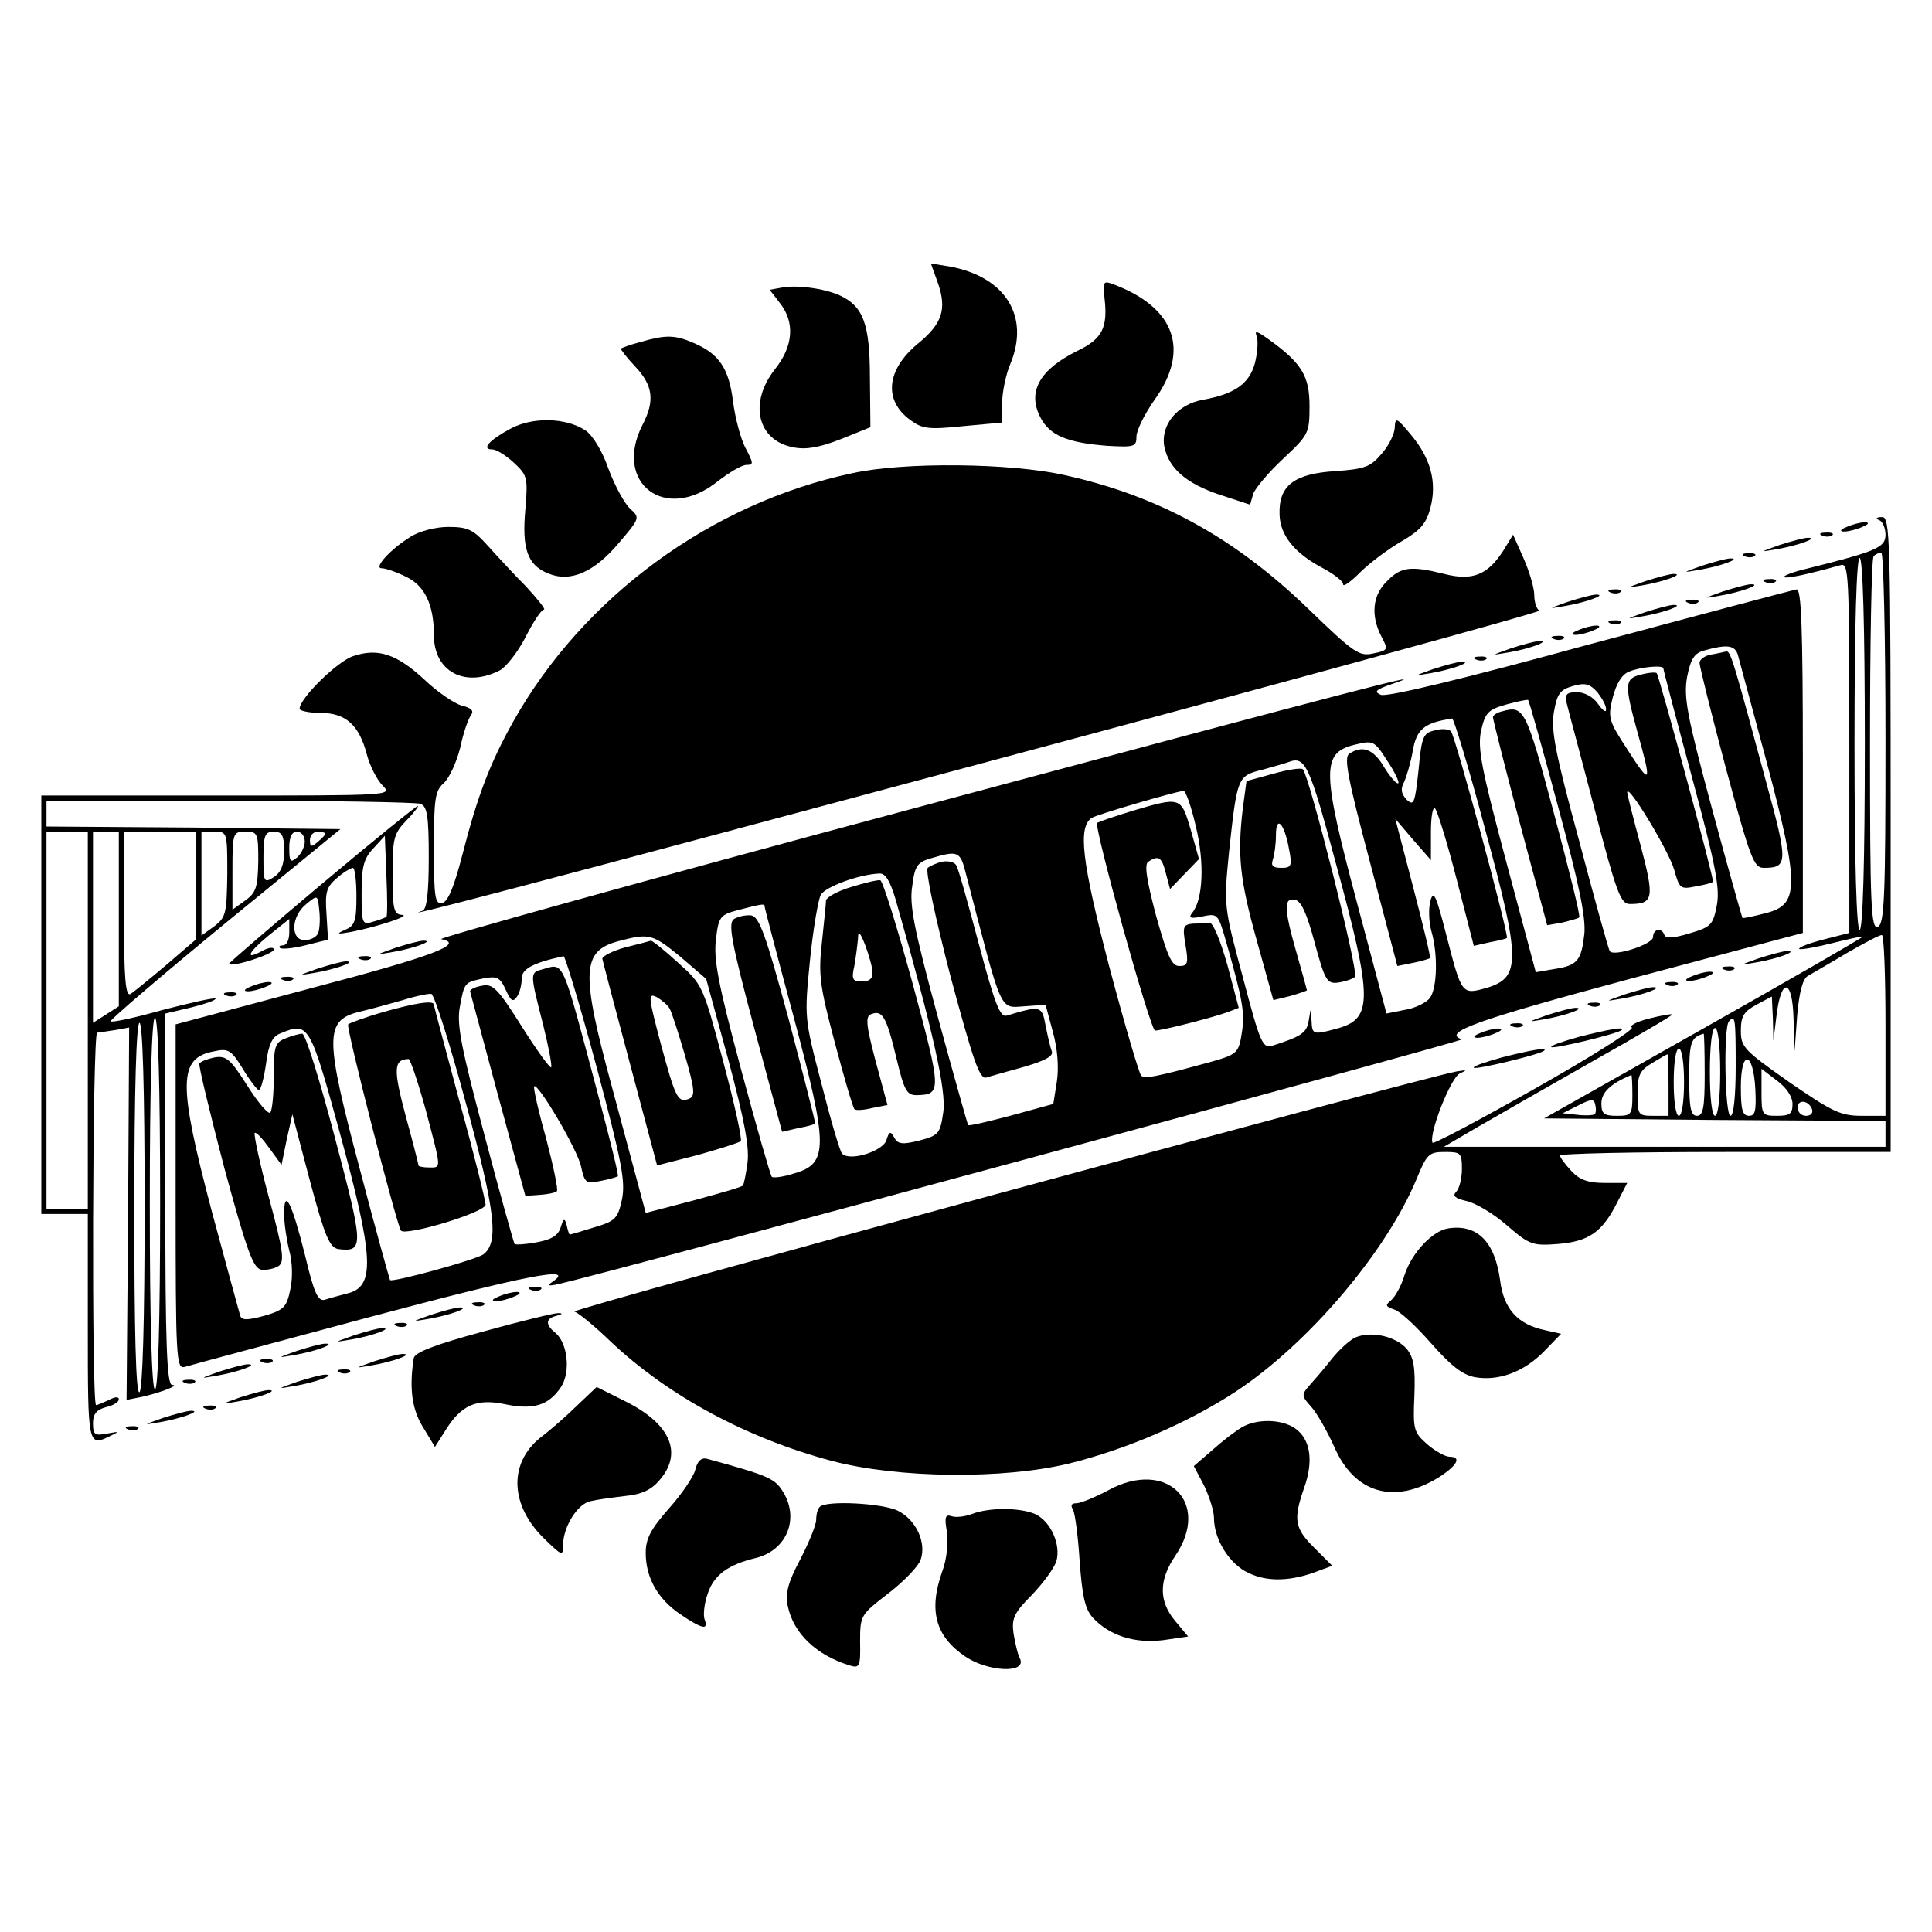 <?xml version="1.0" standalone="no"?>
<!DOCTYPE svg PUBLIC "-//W3C//DTD SVG 20010904//EN"
 "http://www.w3.org/TR/2001/REC-SVG-20010904/DTD/svg10.dtd">
<svg version="1.0" xmlns="http://www.w3.org/2000/svg"
 width="374pt" height="374pt" viewBox="0 0 374 374"
 preserveAspectRatio="xMidYMid meet">
<g transform="translate(0,374) scale(0.1,-0.1)"
fill="#000000" stroke="none">
<path d="M1816 3191 c17 -50 8 -78 -40 -117 -60 -50 -66 -109 -14 -147 23 -17
35 -19 102 -12 l76 7 0 38 c0 20 7 55 16 76 38 92 -10 168 -117 188 l-37 6 14
-39z"/>
<path d="M2138 3164 c7 -58 -4 -80 -52 -103 -73 -36 -98 -79 -72 -129 18 -35
52 -49 129 -55 53 -3 57 -2 57 18 0 12 16 44 35 71 69 96 40 178 -78 223 -21
8 -22 7 -19 -25z"/>
<path d="M1512 3183 l-22 -4 20 -26 c29 -37 26 -83 -10 -128 -51 -65 -34 -138
36 -151 25 -5 51 0 92 16 l57 23 -1 96 c0 104 -13 138 -58 159 -31 14 -85 21
-114 15z"/>
<path d="M2433 3088 c3 -9 1 -33 -4 -52 -11 -39 -39 -59 -101 -70 -49 -9 -82
-49 -74 -91 9 -42 42 -71 108 -93 l58 -19 6 21 c4 11 30 42 58 68 49 46 51 49
51 102 0 58 -15 83 -79 129 -24 17 -28 18 -23 5z"/>
<path d="M1240 3078 c-19 -5 -36 -11 -38 -13 -1 -1 11 -17 28 -35 34 -36 38
-66 14 -112 -58 -113 44 -191 145 -110 22 17 47 32 56 32 14 0 14 3 -2 33 -9
17 -20 58 -24 90 -8 64 -27 92 -76 113 -37 16 -54 16 -103 2z"/>
<path d="M988 2910 c-41 -22 -57 -40 -35 -40 8 0 27 -12 42 -26 26 -24 27 -29
22 -90 -7 -76 4 -108 44 -124 43 -18 89 2 137 59 41 48 41 49 22 66 -11 10
-30 45 -42 77 -12 35 -31 66 -45 75 -38 25 -103 26 -145 3z"/>
<path d="M2700 2913 c0 -12 -11 -35 -25 -51 -22 -26 -33 -30 -90 -34 -80 -5
-110 -28 -108 -84 1 -41 30 -76 86 -105 20 -11 37 -24 37 -30 0 -6 15 5 33 23
18 18 54 45 80 60 36 21 48 34 56 65 13 49 1 96 -39 143 -26 31 -29 33 -30 13z"/>
<path d="M1650 2824 c-274 -58 -521 -240 -656 -480 -46 -82 -70 -146 -99 -259
-16 -62 -28 -91 -39 -93 -14 -3 -16 11 -16 106 0 95 2 111 19 126 11 10 25 41
32 69 6 29 16 57 21 63 6 8 0 14 -18 18 -14 4 -47 26 -72 50 -54 50 -90 62
-138 46 -31 -10 -104 -82 -104 -102 0 -4 18 -8 40 -8 49 0 75 -23 90 -80 6
-23 20 -50 31 -61 19 -19 16 -19 -321 -19 l-340 0 0 -405 0 -405 45 0 45 0 0
-220 c0 -232 0 -231 45 -209 17 8 15 8 -7 4 -25 -5 -28 -2 -28 20 0 18 7 26
25 31 14 3 25 10 25 15 0 6 -8 5 -19 -1 -11 -5 -22 -10 -25 -10 -9 0 -7 720 2
721 4 0 19 3 35 5 l27 5 -2 -361 -3 -360 30 6 c39 9 74 23 58 23 -10 1 -13 80
-13 360 l0 359 51 12 c27 7 48 14 46 17 -3 2 -48 -8 -102 -22 -53 -15 -99 -25
-101 -22 -2 2 97 87 220 188 l225 184 -284 3 -285 2 0 25 0 25 354 0 c195 0
361 -3 370 -6 13 -5 16 -24 16 -104 0 -70 -4 -100 -12 -103 -58 -19 169 40
1100 290 590 158 1068 289 1062 291 -5 2 -10 16 -10 30 0 15 -10 47 -21 72
l-20 45 -19 -31 c-30 -47 -60 -59 -114 -45 -65 16 -84 14 -111 -14 -28 -27
-32 -66 -11 -107 14 -26 13 -27 -16 -33 -27 -6 -37 1 -126 87 -142 137 -289
218 -470 258 -105 24 -313 26 -412 4z m-1480 -1059 l0 -365 -40 0 -40 0 0 365
0 365 40 0 40 0 0 -365z m60 196 l0 -169 -25 -16 -25 -16 0 185 0 185 25 0 25
0 0 -169z m150 65 l0 -104 -57 -49 c-32 -27 -64 -53 -70 -57 -10 -6 -13 28
-13 153 l0 161 70 0 70 0 0 -104z m60 22 c-1 -77 -3 -84 -25 -101 l-25 -18 0
101 0 100 25 0 c25 0 25 -1 25 -82z m60 25 c-1 -50 -4 -61 -25 -76 l-25 -18 0
76 c0 73 1 75 25 75 24 0 25 -3 25 -57z m50 19 c0 -26 -6 -41 -20 -50 -19 -12
-20 -10 -20 38 0 43 3 50 20 50 16 0 20 -7 20 -38z m40 19 c0 -10 -7 -24 -15
-31 -13 -11 -15 -8 -15 19 0 21 5 31 15 31 8 0 15 -8 15 -19z m40 15 c0 -2 -7
-9 -15 -16 -12 -10 -15 -10 -15 4 0 9 7 16 15 16 8 0 15 -2 15 -4z m-320 -716
c0 -233 -4 -360 -10 -360 -6 0 -10 127 -10 360 0 233 4 360 10 360 6 0 10
-127 10 -360z m-30 -4 c0 -226 -4 -357 -10 -361 -7 -4 -10 117 -10 354 0 234
4 361 10 361 6 0 10 -125 10 -354z"/>
<path d="M3638 2733 c6 -2 12 -15 12 -28 0 -25 -17 -32 -153 -66 -26 -6 -46
-14 -43 -16 3 -4 49 6 109 23 16 5 17 -16 17 -353 l0 -359 -51 -13 c-27 -7
-48 -15 -46 -18 3 -2 31 3 63 11 32 8 59 14 60 13 2 -1 -137 -81 -307 -177
l-310 -175 330 -3 331 -2 0 -25 0 -25 -427 0 -428 0 65 38 c36 21 136 78 222
127 87 49 157 90 155 91 -1 2 -22 -2 -46 -8 -23 -6 -38 -14 -32 -17 5 -4 -79
-57 -187 -118 -108 -61 -198 -109 -199 -105 -7 19 36 127 53 134 15 7 14 7 -6
4 -82 -16 -1720 -461 -1708 -465 7 -2 38 -27 69 -57 112 -106 264 -188 429
-232 129 -34 332 -36 460 -5 113 28 232 80 322 139 141 93 291 270 350 411 20
49 24 53 55 53 31 0 33 -2 33 -33 0 -18 -5 -38 -11 -44 -8 -8 -2 -13 20 -18
18 -4 53 -25 78 -47 44 -38 50 -40 100 -36 59 5 85 23 114 81 l19 37 -43 0
c-33 0 -49 6 -65 23 -12 13 -22 26 -22 30 0 4 144 7 320 7 l320 0 0 615 c0
579 -1 615 -17 614 -11 0 -13 -3 -5 -6z m12 -422 c0 -310 -2 -360 -15 -365
-13 -5 -15 39 -15 353 0 197 3 361 7 364 3 4 10 7 15 7 4 0 8 -162 8 -359z
m-40 -11 c0 -233 -4 -360 -10 -360 -6 0 -10 127 -10 360 0 233 4 360 10 360 6
0 10 -127 10 -360z m40 -545 l0 -175 -46 0 c-41 0 -57 8 -140 65 -88 62 -94
68 -94 100 0 28 6 37 30 50 l30 16 2 -43 1 -43 6 49 c9 75 31 72 33 -6 l2 -63
5 69 c4 46 11 72 21 77 8 5 42 24 75 44 33 19 63 35 68 35 4 0 7 -79 7 -175z
m-290 -80 c0 -57 -4 -95 -10 -95 -11 0 -14 172 -3 183 12 13 13 7 13 -88z
m-30 -10 c0 -50 -4 -85 -10 -85 -6 0 -10 35 -10 85 0 50 4 85 10 85 6 0 10
-35 10 -85z m-30 -5 c0 -64 -3 -80 -15 -80 -12 0 -15 15 -15 74 0 68 3 78 28
85 1 1 2 -35 2 -79z m-40 -15 c0 -37 -4 -65 -10 -65 -6 0 -10 28 -10 65 0 37
4 65 10 65 6 0 10 -28 10 -65z m-30 -5 l0 -60 -30 0 c-29 0 -30 2 -30 43 0 35
4 45 28 59 15 9 28 17 30 17 1 1 2 -26 2 -59z m168 -8 c2 -42 0 -52 -12 -52
-13 0 -16 12 -16 56 0 73 24 70 28 -4z m72 -29 c0 -19 -5 -23 -30 -23 -29 0
-30 2 -30 45 l0 46 30 -23 c18 -13 30 -31 30 -45z m-310 17 c0 -38 -2 -40 -30
-40 -25 0 -30 4 -30 24 0 21 17 38 58 55 1 1 2 -17 2 -39z m-73 -37 c-3 -2
-18 -3 -34 -1 l-28 3 30 15 c25 13 31 13 33 2 2 -7 2 -16 -1 -19z m421 9 c2
-7 -3 -12 -12 -12 -9 0 -16 7 -16 16 0 17 22 14 28 -4z"/>
<path d="M3575 2720 c-13 -5 -14 -9 -5 -9 8 0 24 4 35 9 13 5 14 9 5 9 -8 0
-24 -4 -35 -9z"/>
<path d="M795 2701 c-38 -23 -73 -61 -56 -61 7 0 28 -7 46 -16 37 -17 55 -54
55 -114 0 -70 60 -102 127 -68 12 6 35 35 50 64 15 30 31 54 36 54 4 0 -12 20
-35 45 -24 24 -57 60 -75 80 -27 30 -38 35 -75 35 -24 0 -56 -8 -73 -19z"/>
<path d="M3528 2703 c7 -3 16 -2 19 1 4 3 -2 6 -13 5 -11 0 -14 -3 -6 -6z"/>
<path d="M3445 2685 c-39 -14 -40 -14 -5 -8 41 7 82 22 60 22 -8 0 -33 -7 -55
-14z"/>
<path d="M3378 2663 c7 -3 16 -2 19 1 4 3 -2 6 -13 5 -11 0 -14 -3 -6 -6z"/>
<path d="M3295 2645 c-39 -14 -40 -14 -5 -8 41 7 82 22 60 22 -8 0 -33 -7 -55
-14z"/>
<path d="M3185 2615 c-39 -14 -40 -14 -5 -8 41 7 82 22 60 22 -8 0 -33 -7 -55
-14z"/>
<path d="M3418 2613 c7 -3 16 -2 19 1 4 3 -2 6 -13 5 -11 0 -14 -3 -6 -6z"/>
<path d="M3335 2595 c-39 -14 -40 -14 -5 -8 41 7 82 22 60 22 -8 0 -33 -7 -55
-14z"/>
<path d="M3118 2593 c7 -3 16 -2 19 1 4 3 -2 6 -13 5 -11 0 -14 -3 -6 -6z"/>
<path d="M3078 2493 c-244 -67 -394 -103 -405 -98 -14 6 -10 10 22 21 86 29
-43 -4 -934 -243 -508 -136 -917 -250 -907 -251 47 -9 -12 -32 -252 -95 l-262
-70 0 -334 c0 -314 1 -334 18 -329 9 3 170 46 356 96 308 82 401 100 356 69
-12 -8 -9 -9 10 -5 99 22 1758 472 1750 474 -39 13 24 36 325 117 l335 89 0
333 c0 260 -3 333 -12 332 -7 -1 -187 -49 -400 -106z m286 -20 c3 -10 28 -105
57 -212 63 -238 62 -273 -4 -289 -23 -6 -42 -10 -44 -9 -1 2 -28 97 -59 212
-49 182 -55 216 -48 255 7 35 14 46 34 51 43 12 58 10 64 -8z m-144 -27 c0 -3
25 -98 56 -213 47 -174 54 -215 47 -248 -7 -36 -12 -40 -53 -52 -29 -9 -46
-10 -48 -3 -5 15 -22 12 -22 -4 0 -14 -77 -39 -84 -27 -2 3 -29 99 -59 213
-46 169 -55 215 -49 249 6 36 12 44 37 51 24 7 33 4 48 -13 9 -12 17 -26 16
-33 0 -6 -7 -1 -16 12 -9 13 -26 22 -40 22 -21 0 -24 -4 -20 -22 3 -13 28
-105 54 -205 42 -160 50 -183 68 -183 46 0 48 11 21 113 -14 52 -26 99 -26
103 0 20 81 -114 91 -150 10 -36 12 -38 41 -32 18 3 33 7 34 9 3 3 -104 398
-109 404 -3 2 -16 1 -31 -3 -31 -8 -32 -18 -6 -112 28 -100 26 -104 -19 -34
-37 57 -39 62 -29 102 7 27 18 45 32 50 22 9 66 13 66 6z m-204 -267 c41 -151
54 -215 51 -247 -6 -52 -13 -61 -59 -68 l-35 -6 -57 213 c-48 180 -56 220 -49
254 8 35 13 41 48 51 22 6 41 10 43 9 2 -1 28 -94 58 -206z m-142 -41 c70
-257 70 -290 5 -310 -50 -14 -49 -15 -80 105 -19 74 -24 85 -30 63 -4 -15 -3
-41 2 -59 13 -45 11 -110 -3 -129 -7 -9 -29 -20 -49 -23 l-35 -7 -57 214 c-68
255 -69 290 -6 306 37 9 39 9 64 -30 15 -22 24 -42 22 -44 -3 -3 -15 11 -27
30 -21 36 -42 44 -68 27 -11 -7 -3 -48 40 -210 l53 -201 30 6 c16 3 31 8 33 9
2 2 -13 63 -32 136 l-35 134 34 -40 35 -40 0 55 c0 30 4 50 8 45 5 -6 24 -68
42 -138 l33 -128 31 7 c17 3 32 7 33 8 5 4 -100 391 -108 400 -4 5 -19 6 -32
2 -22 -5 -25 -12 -31 -77 -7 -64 -9 -70 -23 -57 -11 12 -12 21 -5 34 5 11 13
38 17 61 7 41 22 54 76 62 3 1 32 -94 63 -211z m-287 -73 c70 -257 70 -296 5
-315 -50 -14 -52 -13 -53 13 l-2 22 -4 -23 c-4 -22 -16 -29 -69 -46 -20 -6
-24 3 -58 132 -37 137 -37 139 -27 241 16 147 16 149 65 161 22 6 46 13 51 15
32 12 40 -6 92 -200z m-272 75 c17 -70 14 -141 -7 -167 -8 -10 -4 -12 20 -7
29 6 30 5 45 -47 33 -116 37 -139 31 -178 -6 -39 -9 -42 -58 -56 -109 -30
-131 -34 -137 -27 -4 4 -32 99 -62 212 -53 203 -61 270 -33 287 9 6 159 50
177 52 4 1 15 -30 24 -69z m-445 -92 c71 -273 64 -259 113 -256 l41 3 14 -52
c9 -32 12 -68 8 -96 l-7 -44 -80 -22 c-45 -12 -83 -21 -85 -19 -1 2 -28 97
-59 211 -46 170 -55 216 -49 252 5 40 10 46 38 54 51 15 55 13 66 -31z m-136
-50 c73 -257 98 -369 92 -411 -6 -42 -9 -45 -47 -55 -32 -8 -41 -7 -48 6 -7
13 -10 12 -15 -5 -7 -22 -72 -42 -86 -26 -4 4 -22 65 -40 136 -33 126 -33 128
-22 238 6 60 16 118 21 127 9 15 72 39 113 41 12 1 21 -14 32 -51z m-254 -12
c0 -3 25 -98 56 -213 67 -251 68 -285 3 -304 -21 -7 -42 -10 -45 -7 -3 4 -30
98 -60 210 -44 164 -53 212 -48 250 5 43 8 47 42 56 46 12 52 13 52 8z m-163
-98 l50 -43 43 -157 c31 -116 41 -169 37 -199 -3 -22 -7 -42 -9 -44 -2 -3 -45
-15 -96 -29 l-92 -24 -11 41 c-6 23 -31 115 -55 205 -60 221 -58 261 13 280
60 16 66 14 120 -30z m-162 -214 c49 -184 56 -221 49 -256 -8 -37 -13 -42 -54
-54 -25 -8 -46 -14 -47 -14 -1 0 -4 8 -6 18 -4 15 -6 14 -12 -5 -5 -15 -18
-23 -47 -28 -21 -4 -41 -5 -42 -3 -1 1 -28 96 -58 210 -45 169 -54 214 -48
248 9 49 9 48 46 56 26 5 32 2 43 -22 10 -22 14 -25 22 -13 5 7 9 23 9 35 0
18 21 30 81 43 3 0 32 -96 64 -215z m-253 -70 c57 -209 64 -269 34 -292 -12
-10 -176 -55 -181 -50 -1 2 -28 98 -58 213 -68 256 -69 289 -3 306 22 5 61 16
86 23 25 8 50 13 55 12 6 -2 36 -97 67 -212z m-245 -54 c67 -245 70 -301 15
-314 -15 -4 -34 -9 -43 -12 -13 -4 -21 12 -38 84 -26 104 -41 134 -41 82 0
-19 5 -51 10 -71 6 -21 7 -53 2 -75 -7 -34 -12 -40 -50 -51 -33 -9 -44 -9 -47
0 -2 7 -27 98 -55 202 -66 250 -65 297 5 310 27 6 33 2 55 -34 14 -23 28 -41
31 -41 4 0 10 23 14 51 5 38 12 53 29 59 53 22 56 18 113 -190z"/>
<path d="M3313 2473 c-13 -2 -23 -10 -23 -16 0 -7 23 -99 51 -204 47 -174 54
-193 73 -193 47 0 48 9 5 166 -63 234 -69 254 -77 253 -4 -1 -17 -4 -29 -6z"/>
<path d="M2908 2363 c-10 -2 -18 -8 -18 -11 0 -4 23 -96 52 -205 l53 -198 29
5 c16 4 31 8 33 10 3 2 -20 93 -49 202 -54 202 -58 209 -100 197z"/>
<path d="M2464 2242 l-51 -14 -7 -52 c-11 -91 -6 -139 27 -257 l32 -115 33 8
c17 5 32 10 32 11 0 1 -9 34 -20 72 -25 87 -25 108 -3 103 12 -2 23 -27 38
-83 20 -74 24 -80 46 -77 13 2 28 7 32 11 8 8 -89 391 -101 402 -4 3 -30 -1
-58 -9z m31 -144 c7 -35 5 -38 -15 -38 -16 0 -20 4 -16 16 3 9 6 30 6 47 0 40
16 24 25 -25z"/>
<path d="M2191 2170 c-35 -11 -65 -21 -67 -23 -7 -7 103 -402 112 -402 13 0
115 26 141 36 l21 8 -22 83 c-13 46 -28 83 -35 82 -6 -1 -20 -2 -32 -2 -19 -2
-20 -6 -14 -42 6 -35 4 -40 -12 -40 -15 0 -23 19 -45 97 -19 72 -23 100 -15
105 20 13 26 9 34 -23 l8 -30 28 29 28 29 -16 57 c-19 64 -19 64 -114 36z"/>
<path d="M1825 2072 c-11 -2 -24 -8 -29 -12 -5 -5 14 -94 44 -210 44 -163 56
-199 69 -196 9 3 42 12 74 21 41 12 57 21 53 30 -3 8 -8 30 -12 50 -7 38 -9
39 -75 19 -13 -4 -23 22 -54 138 -21 79 -40 148 -44 153 -3 6 -15 9 -26 7z"/>
<path d="M1648 2023 c-27 -8 -48 -20 -49 -26 0 -7 -4 -43 -8 -82 -7 -62 -4
-84 25 -193 18 -68 35 -126 38 -129 2 -3 18 -2 34 2 l30 6 -23 85 c-19 72 -20
87 -8 91 21 8 29 -5 48 -84 15 -63 20 -73 39 -73 49 1 49 7 -7 215 -30 109
-58 200 -63 201 -5 1 -30 -5 -56 -13z m41 -165 c1 -12 -6 -18 -20 -18 -19 0
-21 4 -15 31 3 17 6 41 7 53 0 15 4 12 14 -14 7 -19 14 -43 14 -52z"/>
<path d="M1421 1961 c-12 -8 -6 -42 39 -211 l54 -201 30 7 c17 3 32 7 34 9 1
1 -22 91 -51 201 -45 166 -57 199 -73 202 -10 1 -25 -2 -33 -7z"/>
<path d="M1210 1906 c-25 -7 -44 -17 -44 -22 1 -5 25 -97 54 -205 l52 -195 78
20 c43 12 81 24 84 27 3 3 -12 72 -34 154 -39 147 -40 149 -87 191 -26 24 -50
43 -53 43 -3 -1 -25 -7 -50 -13z m86 -118 c4 -6 17 -47 30 -91 19 -66 20 -79
8 -84 -22 -8 -26 0 -55 107 -24 91 -25 98 -8 90 10 -6 21 -15 25 -22z"/>
<path d="M1048 1863 c-22 -6 -22 -8 3 -105 11 -44 18 -82 16 -84 -2 -3 -28 33
-57 79 -46 73 -56 83 -76 79 -13 -2 -24 -7 -24 -11 1 -3 25 -94 54 -201 l53
-195 28 2 c15 1 30 4 33 7 3 3 -7 49 -21 103 -15 53 -25 98 -23 100 7 8 85
-124 91 -156 7 -31 9 -33 38 -27 17 3 32 8 33 9 2 2 -15 70 -37 153 -74 278
-66 259 -111 247z"/>
<path d="M742 1781 c-34 -10 -65 -21 -68 -24 -5 -4 92 -381 102 -399 7 -12
164 35 164 50 0 7 -22 97 -50 198 -27 101 -50 186 -50 189 0 9 -34 4 -98 -14z
m82 -189 c31 -118 31 -112 6 -112 -11 0 -20 2 -20 4 0 3 -11 46 -25 97 -24 90
-23 108 6 109 3 0 18 -44 33 -98z"/>
<path d="M553 1730 c-21 -8 -23 -16 -23 -73 0 -35 -3 -67 -7 -71 -4 -3 -24 20
-44 52 -33 52 -41 59 -64 55 -14 -3 -27 -8 -29 -12 -2 -3 20 -94 48 -201 44
-162 56 -195 72 -198 10 -1 25 2 33 7 12 8 10 28 -18 131 -18 67 -30 124 -28
127 3 2 15 -11 28 -29 l24 -33 10 49 11 49 34 -129 c29 -108 38 -129 55 -132
50 -6 49 5 -7 217 -29 110 -57 201 -63 200 -5 0 -20 -4 -32 -9z"/>
<path d="M3035 2575 c-39 -14 -40 -14 -5 -8 41 7 82 22 60 22 -8 0 -33 -7 -55
-14z"/>
<path d="M3268 2573 c7 -3 16 -2 19 1 4 3 -2 6 -13 5 -11 0 -14 -3 -6 -6z"/>
<path d="M3185 2555 c-39 -14 -40 -14 -5 -8 41 7 82 22 60 22 -8 0 -33 -7 -55
-14z"/>
<path d="M3118 2533 c7 -3 16 -2 19 1 4 3 -2 6 -13 5 -11 0 -14 -3 -6 -6z"/>
<path d="M3055 2520 c-13 -5 -14 -9 -5 -9 8 0 24 4 35 9 13 5 14 9 5 9 -8 0
-24 -4 -35 -9z"/>
<path d="M3008 2503 c7 -3 16 -2 19 1 4 3 -2 6 -13 5 -11 0 -14 -3 -6 -6z"/>
<path d="M2925 2485 c-39 -14 -40 -14 -5 -8 41 7 82 22 60 22 -8 0 -33 -7 -55
-14z"/>
<path d="M2858 2463 c7 -3 16 -2 19 1 4 3 -2 6 -13 5 -11 0 -14 -3 -6 -6z"/>
<path d="M2775 2445 c-39 -14 -40 -14 -5 -8 41 7 82 22 60 22 -8 0 -33 -7 -55
-14z"/>
<path d="M622 2028 c-100 -84 -180 -153 -179 -154 6 -7 87 19 87 28 0 5 -9 4
-21 -2 -36 -20 -30 -5 11 29 l40 32 0 -26 c0 -14 -5 -25 -12 -25 -6 0 -9 -2
-6 -5 3 -3 25 -1 49 5 l44 11 -3 50 c-3 42 0 52 20 69 12 11 26 19 31 20 4 0
7 -25 7 -55 0 -48 -3 -57 -22 -65 -18 -8 -16 -9 12 -4 51 10 118 32 98 33 -16
1 -18 12 -18 78 0 70 2 79 27 105 15 15 24 28 22 28 -3 0 -87 -68 -187 -152z
m126 -63 c-2 -1 -13 -6 -25 -9 -22 -7 -23 -5 -23 55 0 51 4 67 23 87 l22 24 3
-77 c2 -43 2 -79 0 -80z m-132 -31 c-3 -8 -15 -14 -26 -14 -28 0 -27 46 3 70
22 18 22 18 25 -12 2 -16 1 -36 -2 -44z"/>
<path d="M765 1905 c-39 -14 -40 -14 -5 -8 41 7 82 22 60 22 -8 0 -33 -7 -55
-14z"/>
<path d="M3405 1885 c-39 -14 -40 -14 -5 -8 41 7 82 22 60 22 -8 0 -33 -7 -55
-14z"/>
<path d="M698 1883 c7 -3 16 -2 19 1 4 3 -2 6 -13 5 -11 0 -14 -3 -6 -6z"/>
<path d="M615 1865 c-39 -14 -40 -14 -5 -8 41 7 82 22 60 22 -8 0 -33 -7 -55
-14z"/>
<path d="M3338 1863 c7 -3 16 -2 19 1 4 3 -2 6 -13 5 -11 0 -14 -3 -6 -6z"/>
<path d="M3275 1850 c-13 -5 -14 -9 -5 -9 8 0 24 4 35 9 13 5 14 9 5 9 -8 0
-24 -4 -35 -9z"/>
<path d="M548 1843 c7 -3 16 -2 19 1 4 3 -2 6 -13 5 -11 0 -14 -3 -6 -6z"/>
<path d="M485 1830 c-13 -5 -14 -9 -5 -9 8 0 24 4 35 9 13 5 14 9 5 9 -8 0
-24 -4 -35 -9z"/>
<path d="M3228 1833 c7 -3 16 -2 19 1 4 3 -2 6 -13 5 -11 0 -14 -3 -6 -6z"/>
<path d="M3145 1815 c-39 -14 -40 -14 -5 -8 41 7 82 22 60 22 -8 0 -33 -7 -55
-14z"/>
<path d="M438 1813 c7 -3 16 -2 19 1 4 3 -2 6 -13 5 -11 0 -14 -3 -6 -6z"/>
<path d="M3078 1793 c7 -3 16 -2 19 1 4 3 -2 6 -13 5 -11 0 -14 -3 -6 -6z"/>
<path d="M2995 1775 c-39 -14 -40 -14 -5 -8 41 7 82 22 60 22 -8 0 -33 -7 -55
-14z"/>
<path d="M2928 1753 c7 -3 16 -2 19 1 4 3 -2 6 -13 5 -11 0 -14 -3 -6 -6z"/>
<path d="M2865 1740 c-13 -5 -14 -9 -5 -9 8 0 24 4 35 9 13 5 14 9 5 9 -8 0
-24 -4 -35 -9z"/>
<path d="M3057 1733 c-32 -9 -56 -17 -54 -20 5 -4 129 26 136 33 8 7 -23 2
-82 -13z"/>
<path d="M2907 1693 c-32 -9 -56 -17 -54 -20 5 -4 129 26 136 33 8 7 -23 2
-82 -13z"/>
<path d="M2803 1362 c-30 -5 -70 -47 -84 -90 -6 -21 -18 -42 -26 -49 -12 -10
-11 -12 6 -18 11 -3 43 -33 71 -65 38 -43 60 -61 85 -66 46 -8 95 10 134 50
l33 34 -31 7 c-53 11 -80 41 -87 96 -10 75 -44 110 -101 101z"/>
<path d="M1028 1243 c7 -3 16 -2 19 1 4 3 -2 6 -13 5 -11 0 -14 -3 -6 -6z"/>
<path d="M965 1230 c-13 -5 -14 -9 -5 -9 8 0 24 4 35 9 13 5 14 9 5 9 -8 0
-24 -4 -35 -9z"/>
<path d="M918 1213 c7 -3 16 -2 19 1 4 3 -2 6 -13 5 -11 0 -14 -3 -6 -6z"/>
<path d="M835 1195 c-39 -14 -40 -14 -5 -8 41 7 82 22 60 22 -8 0 -33 -7 -55
-14z"/>
<path d="M934 1162 c-92 -25 -131 -40 -133 -51 -9 -57 -4 -99 18 -134 l23 -38
19 30 c31 51 61 64 115 53 56 -12 86 -3 110 33 19 29 13 85 -11 105 -20 16
-19 28 3 33 11 3 12 5 2 5 -8 0 -74 -16 -146 -36z"/>
<path d="M768 1173 c7 -3 16 -2 19 1 4 3 -2 6 -13 5 -11 0 -14 -3 -6 -6z"/>
<path d="M685 1155 c-39 -14 -40 -14 -5 -8 41 7 82 22 60 22 -8 0 -33 -7 -55
-14z"/>
<path d="M2624 1151 c-11 -5 -32 -24 -47 -43 -14 -18 -34 -41 -43 -51 -15 -17
-14 -20 4 -40 11 -12 31 -47 45 -78 39 -90 116 -112 202 -59 36 23 45 40 21
40 -8 0 -28 11 -43 24 -26 23 -28 28 -25 94 2 54 -1 74 -15 91 -21 24 -68 35
-99 22z"/>
<path d="M575 1125 c-39 -14 -40 -14 -5 -8 41 7 82 22 60 22 -8 0 -33 -7 -55
-14z"/>
<path d="M725 1105 c-39 -14 -40 -14 -5 -8 41 7 82 22 60 22 -8 0 -33 -7 -55
-14z"/>
<path d="M508 1103 c7 -3 16 -2 19 1 4 3 -2 6 -13 5 -11 0 -14 -3 -6 -6z"/>
<path d="M425 1085 c-39 -14 -40 -14 -5 -8 41 7 82 22 60 22 -8 0 -33 -7 -55
-14z"/>
<path d="M658 1083 c7 -3 16 -2 19 1 4 3 -2 6 -13 5 -11 0 -14 -3 -6 -6z"/>
<path d="M575 1065 c-39 -14 -40 -14 -5 -8 41 7 82 22 60 22 -8 0 -33 -7 -55
-14z"/>
<path d="M358 1063 c7 -3 16 -2 19 1 4 3 -2 6 -13 5 -11 0 -14 -3 -6 -6z"/>
<path d="M1118 1020 c-19 -19 -52 -48 -72 -63 -62 -50 -59 -132 9 -197 33 -32
35 -33 35 -11 0 35 28 80 53 85 12 3 42 7 67 10 32 3 51 12 67 31 45 52 21
108 -64 151 l-58 29 -37 -35z"/>
<path d="M465 1035 c-39 -14 -40 -14 -5 -8 41 7 82 22 60 22 -8 0 -33 -7 -55
-14z"/>
<path d="M398 1013 c7 -3 16 -2 19 1 4 3 -2 6 -13 5 -11 0 -14 -3 -6 -6z"/>
<path d="M315 995 c-39 -14 -40 -14 -5 -8 41 7 82 22 60 22 -8 0 -33 -7 -55
-14z"/>
<path d="M2404 977 c-12 -7 -37 -26 -57 -44 l-36 -31 20 -38 c10 -21 19 -49
19 -62 0 -42 30 -90 67 -107 37 -18 84 -16 135 4 l27 10 -35 35 c-38 38 -41
54 -19 117 18 51 12 93 -18 114 -26 18 -74 19 -103 2z"/>
<path d="M248 973 c7 -3 16 -2 19 1 4 3 -2 6 -13 5 -11 0 -14 -3 -6 -6z"/>
<path d="M1346 895 c-3 -13 -26 -47 -51 -75 -35 -40 -45 -58 -45 -86 0 -48 23
-89 67 -119 43 -29 55 -31 47 -10 -3 8 -1 30 6 50 12 36 39 56 93 69 61 15 86
78 51 131 -15 23 -28 29 -145 61 -11 3 -19 -4 -23 -21z"/>
<path d="M2147 856 c-26 -14 -55 -26 -63 -26 -10 0 -12 -4 -7 -12 4 -7 10 -52
13 -100 5 -67 10 -92 25 -109 32 -35 81 -51 137 -44 l48 7 -25 30 c-32 38 -32
79 0 126 70 103 -16 188 -128 128z"/>
<path d="M1587 823 c-4 -3 -7 -15 -7 -25 0 -10 -14 -44 -31 -77 -24 -45 -29
-66 -24 -90 11 -53 55 -95 120 -115 19 -6 21 -2 20 46 0 51 1 52 54 93 30 23
58 52 63 65 12 33 -8 77 -43 95 -28 15 -140 21 -152 8z"/>
<path d="M1881 809 c-14 -5 -31 -7 -39 -4 -12 4 -14 -2 -9 -30 3 -21 0 -53 -9
-77 -27 -76 -13 -126 45 -165 43 -29 117 -33 106 -5 -5 9 -10 32 -13 50 -4 29
1 40 36 75 22 23 43 52 47 65 9 32 -11 77 -41 91 -30 13 -90 13 -123 0z"/>
</g>
</svg>
